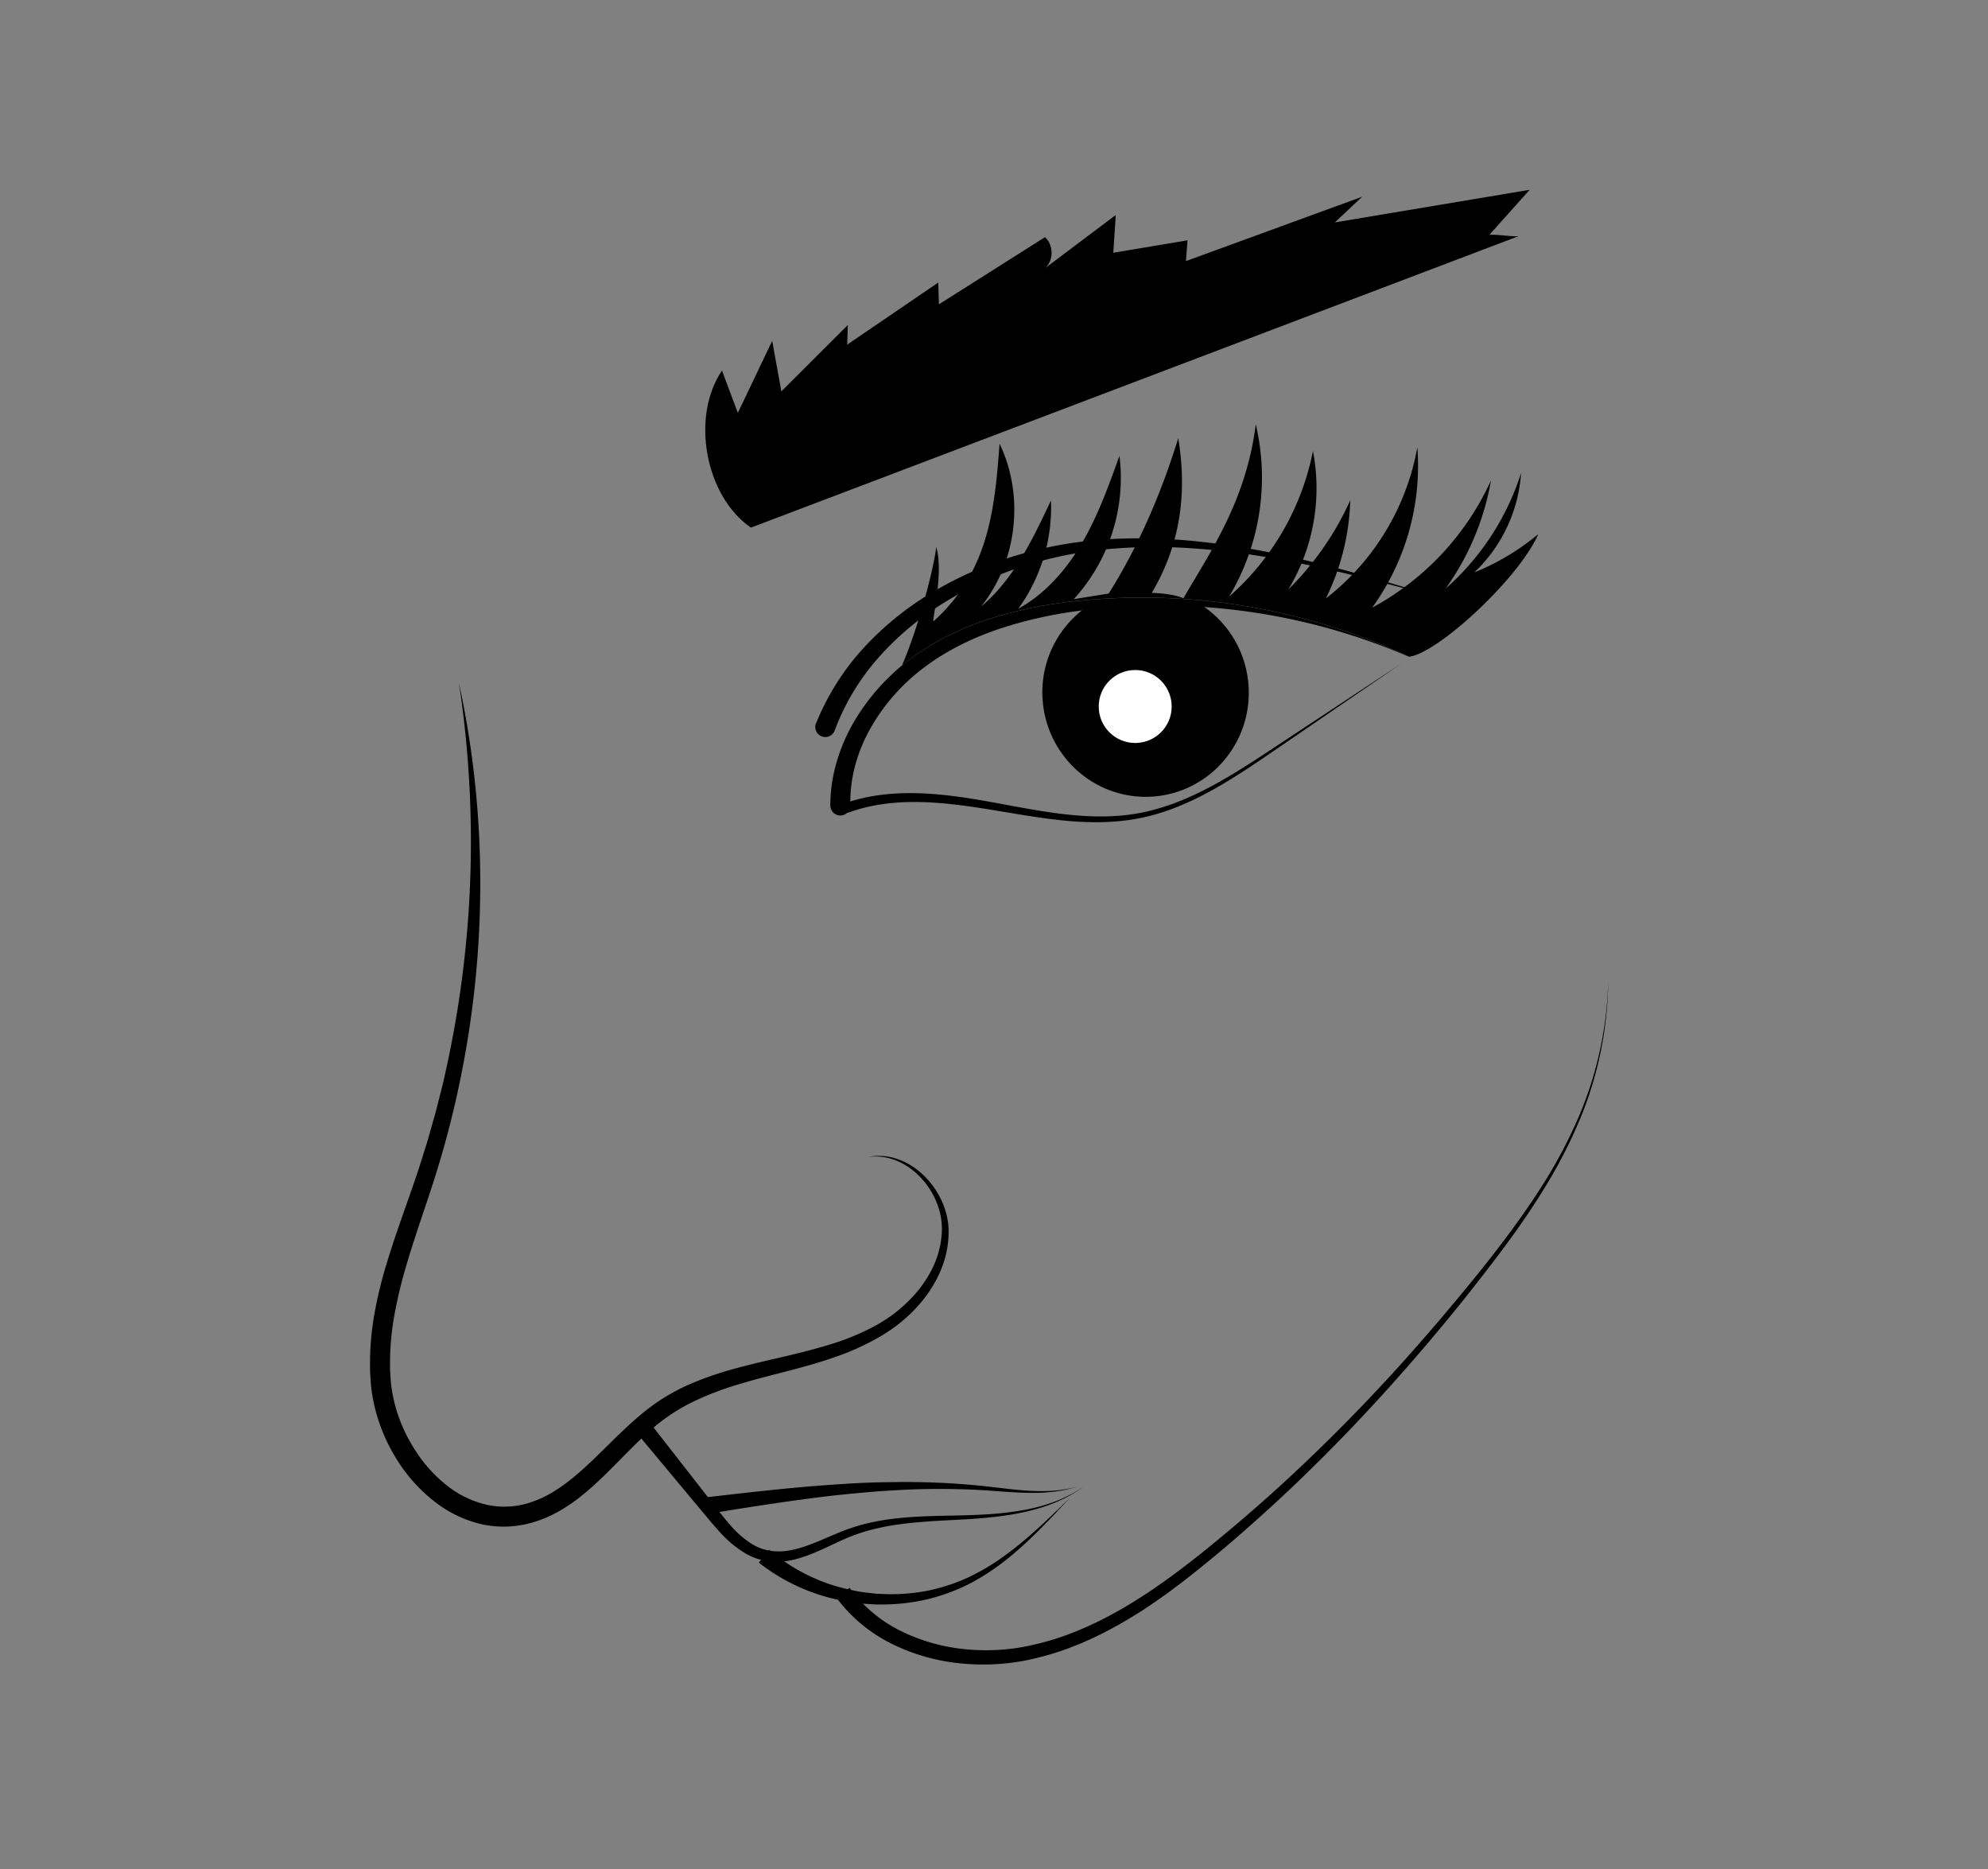 <?xml version="1.0" encoding="UTF-8"?> <svg xmlns="http://www.w3.org/2000/svg" id="Layer_1" data-name="Layer 1" viewBox="0 0 1200 1128"><rect x="0" y="0" width="1200" height="1128" fill="#808080" stroke="none"/><defs><style>.cls-1{fill:#fff;}</style></defs><path d="M277.06,412.42c16.94,77.87,17,159.67.94,238.29A581.69,581.69,0,0,1,263,709c-6,19.14-12.89,37.8-18.3,56.66A277.88,277.88,0,0,0,238,794.08a160.89,160.89,0,0,0-2.56,28.62l0,3.57c0,1.18.14,2.37.21,3.55.16,2.37.27,4.76.6,7a89.16,89.16,0,0,0,2.9,13.63,95.35,95.35,0,0,0,11.8,25.32,84.67,84.67,0,0,0,18.56,20.57,60.71,60.71,0,0,0,24.16,11.8A49.92,49.92,0,0,0,320,906.82a64.72,64.72,0,0,0,12.44-5.55A100.9,100.9,0,0,0,344,893.33c15-11.78,27.86-27.26,43.78-40.35a120.55,120.55,0,0,1,12.62-9.15,124.25,124.25,0,0,1,13.7-7.41A193.11,193.11,0,0,1,443,826.17c9.74-2.71,19.53-4.92,29.19-7.17s19.21-4.63,28.56-7.49a148.23,148.23,0,0,0,26.89-11,95.69,95.69,0,0,0,12.13-7.76,91.69,91.69,0,0,0,10.67-9.62,72.6,72.6,0,0,0,8.81-11.33,61.3,61.3,0,0,0,6.29-12.86,55.27,55.27,0,0,0,2.88-14,41.54,41.54,0,0,0-1.33-14.16,47.52,47.52,0,0,0-15.53-24,39.22,39.22,0,0,0-12.72-7.13,33.55,33.55,0,0,0-14.64-1.41,33.12,33.12,0,0,1,14.91.48,40.65,40.65,0,0,1,13.6,6.58,48.82,48.82,0,0,1,10.69,10.83,49.83,49.83,0,0,1,7,13.66,47.5,47.5,0,0,1,1.79,7.56l.24,1.94.14,2c.05,1.3,0,2.59,0,3.88a59.57,59.57,0,0,1-2.47,15.29,66.57,66.57,0,0,1-6.19,14.19,77.91,77.91,0,0,1-9,12.59,93.18,93.18,0,0,1-11.1,10.75,102.07,102.07,0,0,1-12.71,8.75,155.54,155.54,0,0,1-27.85,12.57c-19.17,6.67-38.87,10.49-57.59,16.23a183.5,183.5,0,0,0-27.11,10.36,121.55,121.55,0,0,0-12.43,7,110.73,110.73,0,0,0-11.41,8.54c-7.33,6.2-14.19,13.2-21.18,20.3S359.42,896,351.34,902.52a102.67,102.67,0,0,1-12.94,9,77.2,77.2,0,0,1-14.74,6.66,63.5,63.5,0,0,1-16.13,3.07A61.36,61.36,0,0,1,291.08,920,72.79,72.79,0,0,1,262,906a96.32,96.32,0,0,1-21.39-23.45,107.26,107.26,0,0,1-13.18-28.66,101.13,101.13,0,0,1-3.23-15.56c-.36-2.66-.48-5.25-.64-7.84-.07-1.3-.17-2.6-.21-3.9v-3.89A172.32,172.32,0,0,1,226.18,792a259,259,0,0,1,7.27-29.61c5.85-19.33,13-38,19.22-56.7l4.46-14.11c.78-2.34,1.42-4.72,2.09-7.09l2-7.12c.66-2.37,1.39-4.73,2-7.12l1.82-7.17c1.19-4.79,2.51-9.55,3.5-14.39A638.22,638.22,0,0,0,277.06,412.42Z"></path><path d="M393,859.6l23.49,30.11,11.75,15.06c3.94,5,7.76,10.11,11.78,14.76a59.94,59.94,0,0,0,13.34,12,30.16,30.16,0,0,0,16.36,4.79,40.64,40.64,0,0,0,4.4-.22c1.47-.24,2.95-.39,4.42-.76a68.41,68.41,0,0,0,8.79-2.56c5.84-2.08,11.61-4.71,17.54-7.18a116.58,116.58,0,0,1,18.43-6.16,145.12,145.12,0,0,1,19.09-3.19c12.8-1.33,25.57-1.37,38.28-1.68s25.39-1,37.86-3.32,24.66-6.55,35.2-13.78c-10.29,7.57-22.5,12.21-34.95,15s-25.29,3.89-38,4.6-25.44,1.19-37.93,2.91a140.93,140.93,0,0,0-18.44,3.69,112.82,112.82,0,0,0-17.54,6.51c-5.74,2.62-11.47,5.47-17.55,7.87a73.18,73.18,0,0,1-9.43,3.07c-1.61.46-3.3.7-5,1a45.91,45.91,0,0,1-5.12.43,36.79,36.79,0,0,1-20-5.14,67.29,67.29,0,0,1-15.39-12.91c-4.46-4.84-8.43-9.81-12.53-14.67l-12.23-14.66-24.46-29.33Z"></path><path d="M464.41,935.41a111,111,0,0,0,20.81,14.06,108.48,108.48,0,0,0,23.7,9,119.78,119.78,0,0,0,12.5,2.54l6.36.72c1.05.16,2.12.15,3.19.21l3.2.15a116.69,116.69,0,0,0,25.55-2,114.14,114.14,0,0,0,24.47-7.94,136.31,136.31,0,0,0,22.31-13.3c14.14-10.22,26.72-22.55,39.23-34.83-11.91,12.85-23.88,25.78-37.72,36.82a138.81,138.81,0,0,1-22.16,14.67,118.27,118.27,0,0,1-25.05,9.46,121.55,121.55,0,0,1-26.68,3.38h-3.38c-1.12,0-2.25,0-3.38-.06l-6.74-.44a126.22,126.22,0,0,1-13.39-2.06,116.15,116.15,0,0,1-25.83-8.42A119.83,119.83,0,0,1,458,943.09Z"></path><path d="M425.79,903.72c18.57-2.13,37.17-4.29,55.84-6,9.33-.87,18.69-1.54,28.05-2.14s18.73-1,28.12-1.06A456.23,456.23,0,0,1,594,896.91c9.31,1,18.54,2.35,27.84,2.84s18.68.14,27.71-2.37c-8.91,2.91-18.39,3.71-27.75,3.62s-18.72-1-28-1.6a455.3,455.3,0,0,0-55.78.16c-9.29.52-18.55,1.39-27.81,2.3s-18.49,2.08-27.71,3.36c-18.46,2.48-36.87,5.45-55.31,8.4Z"></path><path d="M501.18,486.11a95.2,95.2,0,0,1,4.06-26.95,109.55,109.55,0,0,1,10.9-24.66,129,129,0,0,1,36.11-38.81,168.57,168.57,0,0,1,47.19-22.84,262.37,262.37,0,0,1,50.94-10.15,381.42,381.42,0,0,1,200.83,34,378.35,378.35,0,0,0-200.11-28A255.56,255.56,0,0,0,601.81,380c-15.85,5.49-31,13-44.21,23a119.3,119.3,0,0,0-32.28,36.76c-8,14.23-12.48,30.28-12,46.21a6.05,6.05,0,0,1-12.1.33v-.21Z"></path><path d="M492.62,436.49a151.22,151.22,0,0,1,29-45.79A183.89,183.89,0,0,1,563.54,357a223.72,223.72,0,0,1,48.85-21.43,241.53,241.53,0,0,1,52.21-9.84,324.88,324.88,0,0,1,52.85.51,456,456,0,0,1,52.09,7.81c34.38,7.06,67.93,17.17,101.39,27.32-33.74-9.19-67.57-18.31-102-24.35a455.61,455.61,0,0,0-51.85-6.26,318.65,318.65,0,0,0-52,1,234.49,234.49,0,0,0-50.44,11,215.66,215.66,0,0,0-46.42,22,174.05,174.05,0,0,0-38.7,33,139.92,139.92,0,0,0-25.67,43.1,6.05,6.05,0,1,1-11.36-4.17,1.21,1.21,0,0,1,.05-.14Z"></path><path d="M510.47,484.63c14.76-5.09,30.42-6.43,45.67-5.82s30.34,3.07,45.19,5.8,29.61,5.65,44.5,7.15,29.94,1.53,44.52-1.56,28.51-9,41.69-16.11,25.79-15.47,38.37-23.78l75.51-49.87-74.67,51.13c-12.44,8.51-24.9,17.08-38.11,24.51S705.92,489.77,691,493.15s-30.4,3.65-45.51,2.37-30.09-4-44.94-6.44-29.7-4.64-44.57-5-29.74,1.23-43.49,6.23a3,3,0,1,1-2.07-5.68Z"></path><path d="M725.45,365.31a378.57,378.57,0,0,0-70.13,1.38,63,63,0,0,0-25.91,56.39c2.84,34.63,32.94,60.43,67.23,57.61s59.78-33.17,56.93-67.81A63,63,0,0,0,725.45,365.31Z"></path><circle class="cls-1" cx="685.23" cy="426.39" r="22.02"></circle><path d="M923.31,114.55,805.72,134.24q8.29-7.76,16.57-15.53L715.86,157.58q.48-6.27.95-12.54L672,152.55q.76-11.42,1.51-22.81l-42.41,31.91c5-4.77,4.88-13.94-.34-18.52l-64,40.54q-.19-6.57-.41-13.14L511.38,208l.4-11.85-40.14,40.07-5.52-30.52q-10.37,21.75-20.74,43.49-4.78-12.77-9.58-25.55c-18.9,27.85-10.24,75.7,17.47,94.8L916.56,142.57c-6.88.14-10.59-1-17.47-.91Q911.2,128.1,923.31,114.55Z"></path><path d="M512.86,958.31a83.83,83.83,0,0,0,30.45,25.82,112.23,112.23,0,0,0,39.18,11.21,128.93,128.93,0,0,0,20.61.39,119.8,119.8,0,0,0,20.43-3,160.48,160.48,0,0,0,20-5.85l4.89-1.85c1.63-.6,3.21-1.35,4.82-2,3.23-1.32,6.36-2.87,9.53-4.35,6.25-3.13,12.44-6.42,18.43-10.09,3-1.75,6-3.71,8.94-5.57s5.89-3.85,8.75-5.91c11.58-8,22.75-16.72,33.71-25.71s21.75-18.18,32.33-27.62,20.93-19.15,31.11-29q30.53-29.67,58.68-61.69c9.4-10.64,18.58-21.47,27.65-32.41s17.94-22,26.46-33.38,16.66-23,24.12-35a293.08,293.08,0,0,0,19.73-37.65,222,222,0,0,0,18.07-82.73,222.75,222.75,0,0,1-16.92,83.22,293.78,293.78,0,0,1-19.28,38.14c-7.32,12.23-15.29,24.07-23.71,35.56s-17.17,22.73-26,33.86-18,22.1-27.25,32.9c-18.55,21.62-37.84,42.62-58,62.79-10.08,10.07-20.32,20-30.84,29.63s-21.17,19.12-32.12,28.27-22.07,18.16-33.74,26.51c-2.88,2.13-5.89,4.11-8.83,6.16s-6,4-9.08,5.84c-6.08,3.85-12.41,7.33-18.82,10.66-3.26,1.59-6.48,3.24-9.81,4.66-1.67.71-3.3,1.51-5,2.16l-5.07,2a169.09,169.09,0,0,1-20.84,6.44,128,128,0,0,1-21.69,3.47,135.93,135.93,0,0,1-22-.1,120.85,120.85,0,0,1-42.55-11.54,93.46,93.46,0,0,1-34.38-28.36Z"></path><path d="M889.94,345.47a91,91,0,0,0,28.2-60,155.76,155.76,0,0,1-45.5,69.73A158.48,158.48,0,0,0,900,289.91a164.6,164.6,0,0,1-71.71,76.82,146.36,146.36,0,0,0,27.25-96.79,148.82,148.82,0,0,1-55.2,91.24,143.34,143.34,0,0,0,14.71-59.26,178.58,178.58,0,0,1-37.38,53.82,118.32,118.32,0,0,0,14.86-83.57,157.31,157.31,0,0,1-50.62,87.9A140.27,140.27,0,0,0,758,256c-5.73,46.57-28.12,78-43.64,105.07,0,0-5.88-2.88-19.13-3.24,17.23-29.06,21.48-60,16-93.37-10.19,33-23.91,65-42,93.77l-21.07,3.37a108.47,108.47,0,0,0,27.57-86.52c-6.37,17.77-12.79,35.66-22.26,52s-22.26,31.21-38.81,40.31A104.43,104.43,0,0,0,634.39,302c-10.94,23.38-22.46,47.52-42.22,64.12,21.82-27.12,26.36-67,11.17-98.34-2.9,40.78-7,77.59-39.86,107.19-1.13.47,6.33-29.58,1.66-44.82-1.84,15.19-11.39,50-20.67,71.48,2.52-2.08,5.11-4.08,7.78-6a168.57,168.57,0,0,1,47.19-22.84,262.37,262.37,0,0,1,50.94-10.15,381.38,381.38,0,0,1,200.16,33.71h0c16.82-1.81,66-46.66,78-74A144.22,144.22,0,0,1,889.94,345.47Z"></path></svg> 